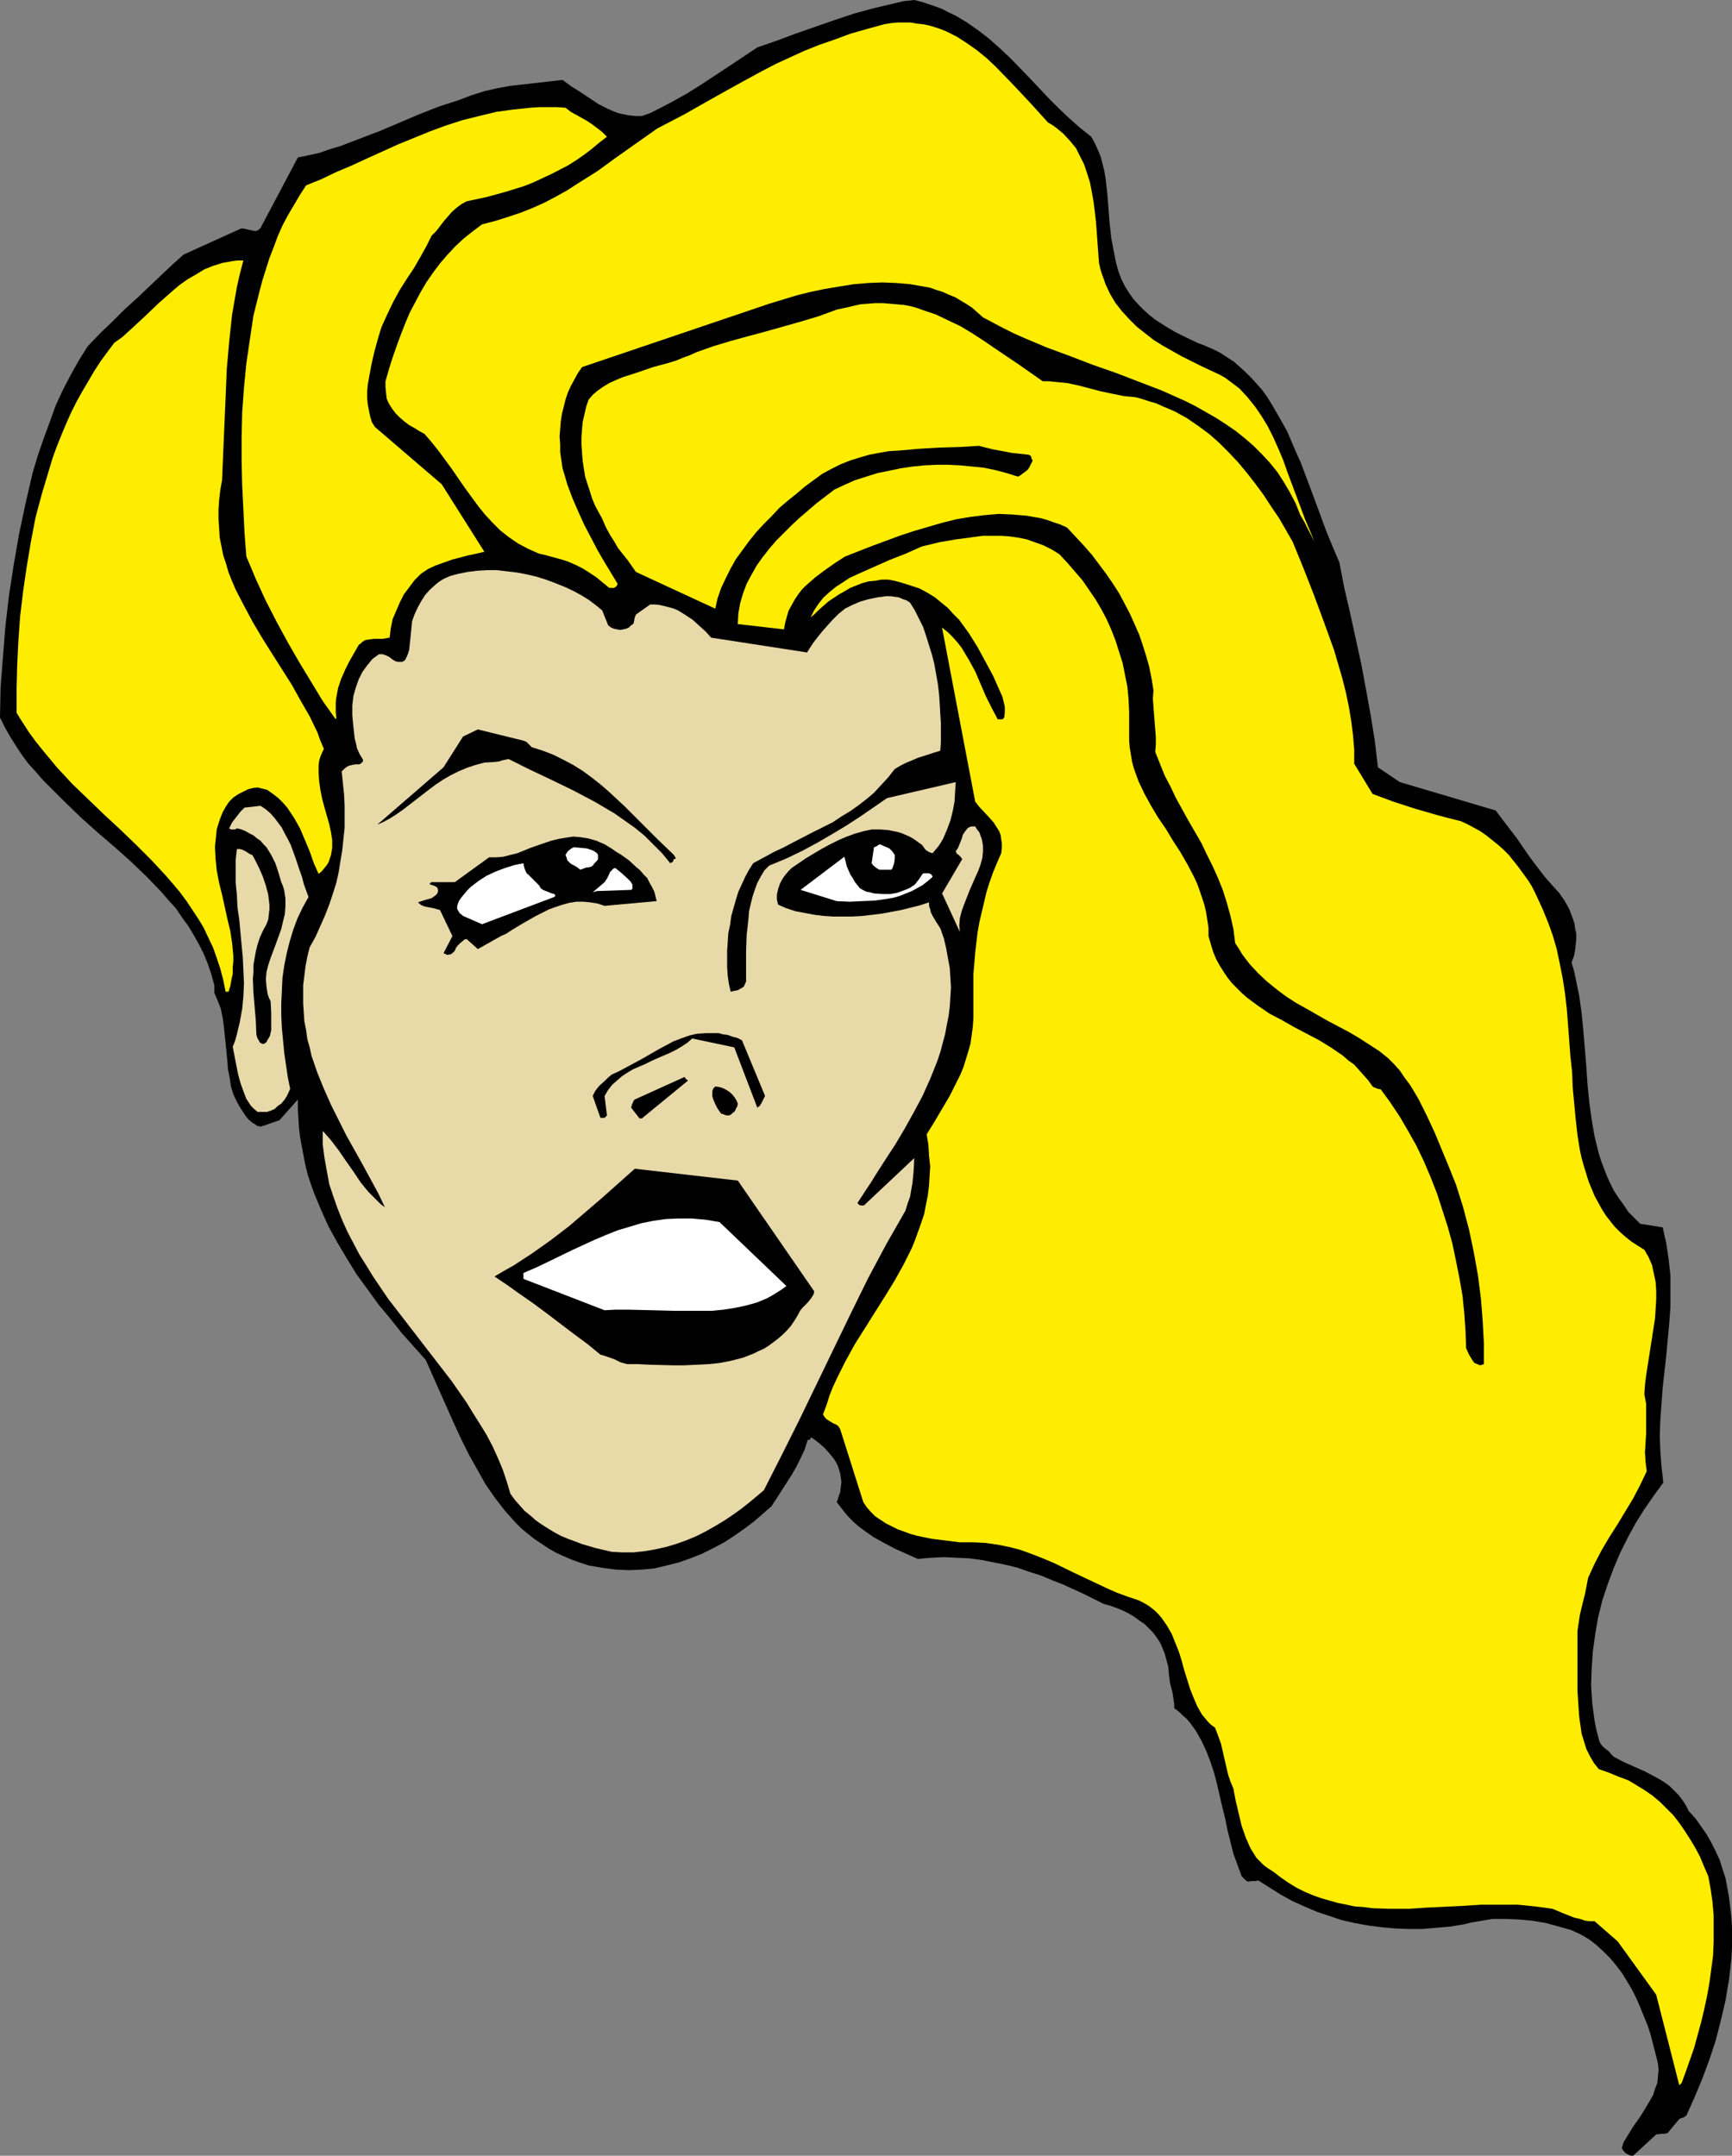 <?xml version="1.0" encoding="UTF-8" standalone="no"?>
<svg
   version="1.0"
   width="125.071mm"
   height="155.668mm"
   id="svg20"
   sodipodi:docname="Attitude.wmf"
   xmlns:inkscape="http://www.inkscape.org/namespaces/inkscape"
   xmlns:sodipodi="http://sodipodi.sourceforge.net/DTD/sodipodi-0.dtd"
   xmlns="http://www.w3.org/2000/svg"
   xmlns:svg="http://www.w3.org/2000/svg">
  <rect width="100%" height="100%" fill="#808080" stroke="none"/>
  <sodipodi:namedview
     id="namedview20"
     pagecolor="#ffffff"
     bordercolor="#000000"
     borderopacity="0.25"
     inkscape:showpageshadow="2"
     inkscape:pageopacity="0.0"
     inkscape:pagecheckerboard="0"
     inkscape:deskcolor="#d1d1d1"
     inkscape:document-units="mm" />
  <defs
     id="defs1">
    <pattern
       id="WMFhbasepattern"
       patternUnits="userSpaceOnUse"
       width="6"
       height="6"
       x="0"
       y="0" />
  </defs>
  <path
     style="fill:#000000;fill-opacity:1;fill-rule:evenodd;stroke:none"
     d="m 445.721,588.353 6.303,-5.817 1.454,-0.162 h 0.646 l 0.97,-0.162 3.232,-3.878 0.323,-0.162 0.485,-0.162 0.485,-0.162 0.646,-0.485 2.101,-4.686 2.101,-5.009 1.939,-5.171 1.778,-5.332 1.454,-5.656 1.293,-5.494 0.97,-5.817 0.323,-2.747 0.323,-2.909 0.162,-2.909 v -2.747 -2.747 l -0.162,-2.747 -0.323,-2.909 -0.323,-2.585 -0.485,-2.747 -0.485,-2.585 -0.808,-2.424 -0.808,-2.585 -1.131,-2.424 -1.131,-2.262 -1.293,-2.262 -1.454,-2.101 -1.616,-2.262 -1.778,-1.939 -0.808,-1.616 -0.97,-1.454 -0.97,-1.293 -1.293,-1.293 -1.131,-1.131 -1.293,-0.97 -1.293,-0.808 -1.454,-0.808 -2.747,-1.454 -2.909,-1.293 -2.909,-1.293 -2.747,-1.454 -0.646,-0.646 -0.646,-0.808 -0.646,-0.485 -0.646,-0.485 -0.485,-0.485 -0.485,-0.646 -0.323,-0.646 -0.162,-0.646 -0.646,-2.424 -0.485,-2.424 -0.646,-4.848 -0.323,-4.848 0.162,-4.686 0.323,-4.686 0.646,-4.686 0.808,-4.686 1.131,-4.525 1.454,-4.363 1.616,-4.363 1.778,-4.201 2.101,-4.201 2.101,-3.878 2.424,-3.878 2.586,-3.717 2.586,-3.555 -0.485,-4.201 -0.323,-4.363 -0.162,-4.363 0.162,-4.363 0.323,-4.363 0.323,-4.363 0.485,-4.363 0.485,-4.363 0.808,-8.726 0.323,-4.363 v -4.363 -4.363 l -0.485,-4.363 -0.646,-4.363 -0.485,-2.101 -0.485,-2.262 -6.141,-0.97 -1.616,-1.616 -1.616,-1.616 -1.293,-1.939 -1.293,-1.778 -1.293,-1.939 -0.97,-1.939 -0.97,-2.101 -0.808,-2.101 -0.808,-2.101 -0.646,-2.101 -1.131,-4.525 -0.808,-4.686 -0.646,-4.686 -0.485,-4.848 -0.323,-4.848 -0.808,-9.857 -0.485,-4.848 -0.646,-4.686 -0.97,-4.686 -0.485,-2.262 -0.646,-2.101 0.646,-1.778 0.323,-1.616 0.162,-1.454 0.162,-1.616 v -1.454 l -0.323,-1.454 -0.162,-1.293 -0.485,-1.454 -0.485,-1.293 -0.485,-1.293 -1.293,-2.262 -1.454,-2.101 -1.778,-1.939 -2.263,-2.585 -2.101,-2.747 -1.939,-2.585 -1.778,-2.585 -1.778,-2.585 -3.717,-4.848 -1.939,-2.585 -26.181,-7.756 -5.98,-4.04 -0.808,-6.948 -1.131,-7.11 -1.293,-7.11 -1.293,-6.948 -3.071,-14.058 -1.616,-6.948 -1.293,-6.787 -1.939,-4.525 -1.778,-4.363 -3.394,-9.211 -3.394,-9.049 -1.939,-4.363 -1.778,-4.201 -2.263,-4.04 -2.263,-3.878 -1.131,-1.778 -1.293,-1.778 -1.454,-1.616 -1.454,-1.616 -1.454,-1.454 -1.616,-1.454 -1.616,-1.454 -1.778,-1.131 -1.939,-1.293 -1.939,-0.97 -2.263,-0.97 -2.101,-0.808 -4.04,-1.939 -1.939,-0.97 -1.939,-1.131 -1.778,-1.131 -1.778,-1.131 -1.616,-1.293 -1.454,-1.293 -1.454,-1.454 -1.454,-1.616 -1.131,-1.616 -1.131,-1.778 -0.97,-1.939 -0.808,-2.101 -0.646,-2.262 -0.485,-2.424 -0.808,-4.201 -0.485,-4.201 -0.323,-4.201 -0.323,-4.04 -0.485,-4.201 -0.323,-1.939 -0.485,-1.939 -0.485,-1.939 -0.808,-1.939 -0.808,-1.778 -0.97,-1.778 -3.071,-2.424 -2.909,-2.585 -2.747,-2.585 -2.747,-2.747 -5.333,-5.656 -5.333,-5.494 -2.747,-2.585 -2.909,-2.585 -2.909,-2.262 -3.232,-2.262 -3.232,-1.939 L 258.899,3.393 257.122,2.424 255.344,1.778 253.405,1.131 251.465,0.485 249.526,0 l -2.909,0.323 -2.747,0.646 -5.495,1.293 -5.333,1.454 -5.333,1.778 -10.666,3.717 -5.172,1.939 -5.172,1.778 -3.879,2.585 -3.879,2.585 -7.596,5.009 -3.879,2.424 -4.04,2.262 -4.04,2.101 -1.939,0.97 -2.263,0.808 h -1.616 l -1.778,-0.162 -1.616,-0.323 -1.454,-0.323 -1.293,-0.485 -1.454,-0.646 -2.586,-1.293 -2.424,-1.616 -2.424,-1.616 -2.586,-1.616 -2.424,-1.778 -7.111,0.808 -7.111,0.808 -3.555,0.646 -3.555,0.808 -3.555,1.131 -3.394,1.293 -5.495,1.778 -5.333,2.101 -5.333,2.262 -5.333,2.262 -5.495,2.101 -5.495,2.101 -2.747,0.808 -2.747,0.97 -2.909,0.646 -3.071,0.646 -10.181,19.229 -0.485,0.485 -0.646,0.323 h -0.646 l -0.646,-0.162 -0.808,-0.162 -0.646,-0.162 -0.808,-0.162 h -0.646 l -15.676,7.11 -3.071,2.747 -3.071,2.909 -3.071,2.909 -3.394,3.232 -3.394,3.07 -3.394,3.393 -3.394,3.232 -3.394,3.555 -2.424,3.878 -2.263,4.04 -2.101,4.04 -1.939,4.201 -1.616,4.525 -1.616,4.363 -1.616,4.686 -1.454,4.848 -1.939,8.403 -1.778,8.403 -1.454,8.403 -1.293,8.403 -0.97,8.403 -0.646,8.241 -0.646,8.241 L 0,195.848 l 1.293,2.585 1.454,2.585 1.616,2.585 1.616,2.424 1.778,2.424 1.939,2.101 1.939,2.262 2.101,2.101 4.202,4.201 4.363,4.201 4.525,4.04 2.263,1.939 2.263,1.939 4.525,4.04 4.202,4.04 4.04,4.201 1.939,2.262 1.939,2.101 1.616,2.424 1.778,2.424 1.454,2.424 1.454,2.585 1.293,2.585 1.131,2.747 0.97,2.909 0.808,2.909 v 2.101 l 0.97,2.262 0.808,2.101 0.485,2.424 0.323,2.262 0.485,4.686 0.485,4.848 0.162,2.262 0.485,2.424 0.323,2.262 0.646,2.101 0.97,2.101 1.131,1.939 0.646,0.97 0.646,0.97 0.808,0.97 0.97,0.808 0.808,0.485 0.646,0.485 h 0.646 v 0.162 h 0.162 l 5.172,-1.778 5.01,-5.656 v 2.585 l 0.162,2.747 0.162,2.585 0.323,2.585 0.485,2.585 0.485,2.585 0.485,2.424 0.646,2.585 0.808,2.424 0.808,2.262 1.939,4.686 2.101,4.686 2.424,4.363 2.586,4.363 2.586,4.201 3.071,4.201 2.909,4.04 3.232,3.878 3.071,3.878 6.626,7.433 7.757,17.452 1.939,4.201 2.101,4.201 2.263,4.04 2.263,4.04 2.586,3.717 2.747,3.555 1.454,1.616 1.454,1.616 1.616,1.616 1.778,1.454 1.616,1.293 1.939,1.293 1.939,1.293 1.939,1.131 2.101,0.97 2.263,0.97 2.263,0.808 2.424,0.808 3.717,0.646 3.717,0.485 3.555,0.162 3.555,-0.162 3.394,-0.323 3.394,-0.808 3.232,-0.808 3.232,-1.131 3.232,-1.293 2.909,-1.454 3.071,-1.616 2.747,-1.778 2.747,-1.939 2.586,-1.939 2.424,-2.101 2.424,-2.101 1.454,-2.262 1.454,-2.262 2.586,-4.04 1.293,-2.262 1.131,-2.262 1.131,-2.424 0.808,-2.585 h 0.485 l 0.162,-0.162 0.162,-0.323 v -0.162 h 0.162 l 0.323,0.162 0.485,0.323 1.454,1.131 1.454,1.293 1.293,1.454 1.293,1.616 0.485,0.808 0.485,0.97 0.323,0.97 0.323,1.131 0.162,1.131 0.162,1.131 -0.162,1.293 -0.162,1.454 -0.646,1.778 v 0.323 l -0.162,0.323 -0.162,0.323 v 0 l 1.131,1.454 1.131,1.454 1.131,1.293 1.293,1.293 1.293,1.131 1.293,0.97 2.747,1.939 2.909,1.616 3.071,1.616 6.141,2.747 3.555,-0.323 3.717,-0.162 3.394,0.162 3.394,0.162 3.555,0.485 3.232,0.646 3.232,0.646 3.232,0.808 3.232,1.131 3.071,0.97 3.071,1.293 2.909,1.131 5.656,2.585 5.495,2.747 1.778,0.485 1.778,0.646 1.616,0.646 1.616,0.808 1.616,0.97 1.293,0.97 1.454,0.97 1.131,1.131 1.131,1.131 0.97,1.293 0.97,1.454 0.646,1.454 0.646,1.616 0.485,1.778 0.485,1.778 0.162,1.939 0.162,1.293 0.162,1.293 0.646,2.424 0.323,2.101 0.162,1.131 v 1.131 l 1.293,0.97 0.97,0.97 1.131,0.97 0.97,1.131 1.616,2.262 1.454,2.585 1.293,2.747 1.131,2.909 0.97,2.909 0.808,3.07 1.454,6.302 0.808,3.232 0.646,3.232 0.808,3.232 0.808,3.232 1.131,3.07 1.131,3.07 0.646,0.646 0.323,0.323 0.646,0.485 1.293,-0.162 h 0.808 l 0.808,-0.162 3.071,1.939 3.071,1.939 3.232,1.778 3.232,1.454 3.394,1.454 3.394,1.131 3.394,1.131 3.555,0.808 3.555,0.646 3.717,0.485 3.555,0.323 3.717,0.162 h 3.879 l 3.717,-0.323 3.879,-0.323 3.879,-0.646 1.939,-0.485 1.939,-0.323 1.939,-0.323 1.778,-0.323 h 1.939 1.778 l 3.717,0.162 3.555,0.323 3.717,0.646 3.555,0.97 3.394,0.97 2.424,1.131 2.263,1.293 2.101,1.616 1.939,1.778 1.778,1.778 1.616,1.939 1.616,2.101 1.293,2.101 1.454,2.424 1.131,2.262 1.131,2.585 0.97,2.424 1.131,2.747 0.808,2.585 1.454,5.656 0.485,1.939 0.162,1.778 -0.162,1.778 -0.162,1.778 -0.646,1.616 -0.485,1.616 -0.808,1.454 -0.97,1.616 -1.778,2.909 -1.939,2.747 -1.778,2.909 -0.808,1.293 -0.485,1.616 0.162,0.323 0.323,0.485 0.646,0.646 0.97,0.485 0.485,0.162 z"
     id="path1" />
  <path
     style="fill:#ffed00;fill-opacity:1;fill-rule:evenodd;stroke:none"
     d="m 458.973,568.478 1.131,-3.07 1.131,-3.232 1.131,-3.232 0.97,-3.555 0.97,-3.555 0.808,-3.393 0.808,-3.717 0.646,-3.717 0.485,-3.555 0.485,-3.717 0.162,-3.717 v -3.717 -3.555 l -0.323,-3.717 -0.485,-3.393 -0.646,-3.555 -1.131,-2.585 -1.131,-2.747 -1.293,-2.424 -1.454,-2.424 -1.454,-2.262 -1.454,-2.101 -1.616,-2.101 -1.778,-1.778 -1.778,-1.778 -2.101,-1.778 -2.101,-1.454 -2.101,-1.293 -2.424,-1.454 -2.586,-0.97 -2.747,-1.131 -2.747,-0.97 -1.293,-1.616 -1.131,-1.939 -0.97,-1.939 -0.646,-2.101 -0.646,-2.101 -0.323,-2.262 -0.323,-2.262 -0.162,-2.262 -0.323,-4.848 v -9.372 -4.686 -2.262 l 0.323,-2.262 0.323,-2.101 0.485,-2.101 0.97,-3.878 0.808,-4.201 1.778,-3.878 1.939,-3.717 2.101,-3.555 2.263,-3.555 4.202,-6.948 1.939,-3.717 1.778,-3.717 -0.323,-2.585 -0.162,-2.585 0.323,-5.171 v -5.333 -2.747 l -0.485,-2.585 0.162,-2.585 0.323,-2.585 0.808,-5.171 0.808,-5.171 0.808,-5.171 0.162,-2.585 0.162,-2.585 v -2.424 l -0.162,-2.424 -0.485,-2.262 -0.485,-2.262 -0.97,-2.262 -1.131,-1.939 -1.778,-1.131 -1.778,-1.131 -1.616,-1.293 -1.454,-1.293 -1.454,-1.454 -1.293,-1.616 -1.131,-1.454 -1.131,-1.778 -0.97,-1.778 -0.97,-1.778 -0.808,-1.939 -0.808,-1.939 -0.646,-2.101 -0.646,-2.101 -0.646,-2.262 -0.485,-2.262 -0.646,-4.04 -0.485,-4.363 -0.808,-8.564 -0.162,-4.201 -0.485,-4.525 -0.646,-8.564 -0.323,-4.201 -0.485,-4.201 -0.646,-4.201 -0.808,-4.04 -0.808,-3.878 -1.131,-3.878 -1.293,-3.555 -1.454,-3.555 -0.97,-2.101 -0.97,-2.101 -0.97,-1.939 -1.131,-1.778 -1.293,-1.778 -1.293,-1.778 -1.293,-1.616 -1.293,-1.616 -1.454,-1.454 -1.454,-1.293 -1.616,-1.293 -1.616,-1.293 -1.616,-1.131 -1.778,-0.97 -1.778,-0.97 -1.778,-0.808 -3.232,-0.808 -3.071,-0.808 -6.141,-1.778 -5.98,-1.939 -5.656,-2.101 -5.01,-8.241 v -3.878 l -0.323,-3.878 -0.485,-3.878 -0.646,-3.878 -0.808,-3.878 -0.97,-3.878 -1.131,-3.878 -1.131,-3.878 -2.747,-7.595 -2.747,-7.433 -2.909,-7.433 -1.454,-3.555 -1.454,-3.555 -3.717,-6.464 -2.101,-3.07 -2.101,-3.232 -2.263,-3.07 -2.263,-2.909 -2.424,-2.909 -2.586,-2.747 -2.586,-2.585 -2.747,-2.424 -3.071,-2.262 -3.071,-2.101 -3.232,-1.778 -3.394,-1.454 -1.778,-0.808 -1.778,-0.485 -1.939,-0.646 -1.778,-0.485 -3.232,-0.323 -3.232,-0.646 -3.071,-0.646 -3.071,-0.808 -3.071,-0.808 -3.071,-0.646 -3.232,-0.323 -1.616,-0.162 h -1.778 l -6.464,-4.525 -6.464,-4.363 -3.071,-2.101 -3.232,-2.101 -3.232,-1.939 -3.394,-1.616 -3.394,-1.616 -3.394,-1.131 -1.778,-0.646 -1.778,-0.485 -1.778,-0.323 -1.939,-0.162 -1.778,-0.162 -1.939,-0.162 h -2.101 l -1.939,0.162 -2.101,0.162 -2.101,0.485 -2.101,0.485 -2.263,0.485 -4.848,1.778 -4.848,1.454 -9.697,2.747 -4.848,1.293 -4.687,1.293 -4.848,1.454 -4.525,1.616 -1.778,0.808 -1.778,0.646 -1.939,0.808 -2.101,0.646 -4.202,1.131 -4.202,1.454 -4.04,1.293 -1.939,0.808 -1.778,0.808 -1.616,0.97 -1.616,1.131 -1.293,1.131 -1.131,1.293 -0.646,1.939 -0.485,2.101 -0.485,2.101 -0.162,1.939 -0.162,2.101 v 2.101 l 0.162,2.262 0.162,2.101 0.323,2.101 0.323,2.101 0.646,2.101 0.646,1.939 0.646,2.101 0.808,1.939 0.97,1.778 0.97,1.778 0.97,2.262 1.131,2.101 1.131,1.778 1.131,1.939 2.586,3.232 2.263,3.232 21.656,10.019 0.646,-2.909 0.97,-2.747 1.293,-2.747 1.293,-2.585 1.454,-2.585 1.778,-2.424 1.778,-2.424 1.939,-2.424 2.101,-2.262 2.101,-2.101 2.101,-2.262 2.263,-1.939 2.424,-1.939 2.263,-1.939 4.848,-3.555 2.424,-1.293 2.586,-1.293 2.424,-0.97 2.586,-0.808 2.747,-0.808 2.586,-0.485 2.747,-0.485 2.747,-0.162 5.495,-0.485 5.495,-0.323 5.495,-0.162 5.333,-0.323 3.879,0.97 3.555,0.646 1.616,0.323 1.616,0.162 1.454,0.162 1.454,0.162 0.323,0.162 0.323,0.162 0.162,0.646 0.323,0.646 -0.323,0.646 -0.323,0.646 -0.323,0.646 -0.485,0.646 -1.293,0.97 -0.646,0.485 -0.646,0.323 -3.071,-0.97 -3.071,-0.808 -3.071,-0.646 -3.232,-0.323 -3.232,-0.323 -3.232,-0.162 h -3.232 l -3.394,0.162 -3.232,0.323 -3.232,0.485 -3.071,0.646 -3.232,0.646 -3.071,0.97 -3.071,0.97 -2.909,1.293 -2.747,1.293 -4.848,3.717 -4.525,3.878 -2.263,2.101 -2.101,2.101 -2.101,2.101 -1.939,2.262 -1.778,2.262 -1.616,2.262 -1.454,2.585 -1.293,2.424 -0.97,2.585 -0.808,2.747 -0.485,2.747 -0.162,2.909 12.606,1.454 0.323,-1.778 0.485,-1.778 0.485,-1.616 0.808,-1.454 0.808,-1.454 0.97,-1.454 0.97,-1.293 1.131,-1.131 2.586,-2.262 2.586,-1.939 2.747,-1.939 2.747,-1.778 7.434,-2.909 7.434,-2.747 3.879,-1.293 3.879,-1.131 3.879,-1.131 3.879,-0.97 3.879,-0.646 3.879,-0.485 3.879,-0.323 3.717,0.162 3.879,0.323 1.778,0.323 1.939,0.323 1.778,0.485 1.778,0.646 1.939,0.646 1.778,0.808 2.263,2.424 2.263,2.424 2.263,2.585 1.939,2.585 1.939,2.585 1.778,2.585 1.778,2.747 1.454,2.747 1.454,2.747 1.293,2.909 1.293,2.909 0.97,2.909 0.97,3.07 0.808,2.909 0.646,3.232 0.485,3.07 -0.162,2.262 0.162,2.262 0.323,4.201 0.323,4.04 v 1.939 l -0.162,2.101 1.293,3.232 1.293,3.232 1.616,3.07 1.454,3.07 3.394,6.14 3.555,6.14 1.454,3.07 1.616,3.232 1.454,3.232 1.293,3.232 1.131,3.555 0.97,3.555 0.808,3.555 0.485,3.878 0.97,1.454 0.97,1.616 0.97,1.293 1.131,1.454 2.263,2.424 2.424,2.262 2.586,2.101 2.586,1.939 2.747,1.778 2.909,1.616 5.656,3.232 5.818,3.07 2.747,1.616 2.747,1.778 2.747,1.778 2.424,1.939 1.616,1.616 1.616,1.778 1.293,1.939 1.454,1.939 1.293,2.101 1.131,1.939 2.263,4.525 2.101,4.525 1.939,4.686 1.939,4.686 1.939,4.848 1.939,6.14 1.616,6.14 1.293,6.14 1.131,6.302 0.808,6.302 0.485,6.14 0.323,5.979 v 2.909 2.909 l -0.485,0.162 -0.485,0.162 -0.485,-0.162 -0.323,-0.162 -0.808,-0.323 -0.485,-0.646 -0.485,-0.808 -0.485,-0.808 -0.808,-1.778 -0.162,-4.686 -0.323,-4.686 -0.485,-4.848 -0.808,-4.686 -0.97,-4.848 -0.97,-4.686 -1.293,-4.686 -1.454,-4.525 -1.454,-4.525 -1.778,-4.525 -1.778,-4.201 -2.101,-4.363 -2.263,-4.04 -2.263,-3.878 -2.586,-3.878 -2.586,-3.555 -0.808,-0.162 -0.808,-0.323 -0.485,-0.162 v -0.162 h -0.162 l -1.131,-1.616 -1.293,-1.454 -1.293,-1.454 -1.293,-1.454 -1.616,-1.131 -1.454,-1.293 -3.071,-2.101 -3.394,-2.101 -3.394,-1.778 -3.394,-1.778 -3.394,-1.939 -3.394,-1.778 -3.071,-2.101 -3.071,-2.262 -1.454,-1.293 -1.293,-1.293 -1.293,-1.293 -1.293,-1.616 -0.97,-1.454 -1.131,-1.778 -0.97,-1.778 -0.808,-1.939 -0.646,-2.101 -0.646,-2.262 v -2.262 l -0.323,-2.101 -0.323,-2.101 -0.485,-2.101 -0.646,-1.939 -0.646,-1.939 -0.646,-1.778 -0.808,-1.778 -1.778,-3.393 -1.939,-3.393 -2.101,-3.232 -1.939,-3.232 -2.101,-3.07 -1.939,-3.232 -1.778,-3.232 -1.616,-3.393 -0.646,-1.778 -0.646,-1.778 -0.485,-1.778 -0.323,-1.939 -0.323,-1.939 -0.162,-1.939 v -2.101 -2.101 -3.555 l -0.162,-3.555 -0.323,-3.393 -0.646,-3.232 -0.646,-3.232 -0.97,-3.07 -0.97,-3.07 -1.131,-2.909 -1.293,-2.909 -1.454,-2.747 -1.616,-2.747 -1.778,-2.585 -1.778,-2.585 -2.101,-2.424 -1.939,-2.262 -2.263,-2.424 -2.101,-1.293 -2.263,-1.131 -2.263,-0.808 -2.263,-0.808 -2.424,-0.485 -2.263,-0.323 -2.424,-0.162 h -2.424 -2.424 l -2.424,0.323 -4.848,0.646 -4.687,0.808 -4.687,1.131 -4.363,1.939 -4.525,1.778 -4.363,1.939 -4.363,1.939 -2.101,0.97 -1.939,1.293 -1.778,1.131 -1.778,1.454 -1.616,1.454 -1.293,1.616 -1.293,1.939 -0.97,1.939 1.131,-0.97 1.131,-1.131 2.586,-2.262 1.454,-0.97 1.454,-0.97 1.454,-0.808 1.616,-0.97 1.616,-0.646 1.616,-0.646 1.778,-0.485 1.778,-0.162 1.778,-0.323 h 1.778 l 1.778,0.323 1.778,0.485 2.586,0.808 2.424,0.808 2.101,1.131 2.101,1.293 1.778,1.454 1.778,1.454 1.454,1.616 1.616,1.616 1.293,1.778 1.293,1.778 2.424,3.878 2.101,3.878 2.101,3.878 0.646,1.454 0.646,1.454 1.293,2.909 0.323,1.293 0.323,1.454 v 1.454 l -0.162,1.454 -0.162,0.162 -0.323,0.323 h -0.646 -0.646 l -1.616,-3.07 -1.616,-3.232 -1.454,-3.393 -1.454,-3.393 -1.778,-3.232 -0.97,-1.616 -0.97,-1.616 -1.131,-1.454 -1.293,-1.454 -1.293,-1.293 -1.616,-1.293 9.05,47.508 1.131,1.454 2.586,2.747 1.293,1.454 1.131,1.778 0.485,0.808 0.323,0.97 0.162,1.131 0.162,1.131 v 1.131 l -0.162,1.454 -1.131,2.585 -1.131,2.747 -0.97,2.747 -0.808,2.585 -0.646,2.747 -0.646,2.747 -0.646,2.747 -0.485,2.747 -0.646,5.494 -0.485,5.817 v 5.817 6.14 l -0.162,2.424 -0.323,2.424 -0.323,2.262 -0.646,2.262 -0.646,2.101 -0.646,2.101 -0.808,1.939 -0.97,1.939 -1.939,3.878 -2.101,3.555 -2.101,3.555 -2.101,3.393 0.485,2.909 0.162,2.909 0.323,2.909 -0.162,2.585 -0.162,2.747 -0.323,2.585 -0.485,2.424 -0.485,2.585 -0.808,2.424 -0.808,2.262 -0.808,2.262 -0.97,2.424 -2.263,4.525 -2.424,4.363 -2.586,4.201 -2.747,4.363 -2.747,4.363 -2.747,4.363 -2.586,4.686 -2.263,4.525 -1.131,2.424 -0.97,2.424 -0.808,2.585 -0.97,2.585 0.485,0.808 0.485,0.485 0.485,0.323 1.293,0.808 0.808,0.323 0.646,0.485 0.485,0.808 6.303,19.876 0.97,1.454 1.131,1.293 1.131,1.131 1.454,0.97 1.454,0.97 1.616,0.808 1.616,0.808 1.778,0.646 1.778,0.646 1.778,0.485 3.879,0.808 3.879,0.485 3.879,0.485 h 1.778 1.778 l 3.394,0.162 3.394,0.485 3.232,0.646 3.071,0.808 3.071,1.131 2.909,1.131 3.071,1.293 5.656,2.747 5.818,2.747 2.747,1.293 2.909,1.293 3.071,1.131 2.909,0.97 1.293,0.646 1.131,0.646 1.131,0.808 0.97,0.808 0.97,0.97 0.808,0.97 1.454,2.101 1.293,2.262 0.97,2.424 0.97,2.424 0.808,2.585 0.323,1.293 0.323,1.131 0.808,2.585 0.808,2.585 0.97,2.424 0.97,2.262 1.293,2.262 0.808,0.97 0.808,0.97 0.808,0.808 1.131,0.808 0.808,2.101 0.808,2.262 0.97,4.201 0.97,4.201 0.646,1.939 0.808,1.939 0.646,3.393 0.808,3.393 0.808,3.393 1.131,3.232 0.646,1.454 0.646,1.454 0.808,1.293 0.808,1.293 1.131,1.131 0.97,0.97 1.131,0.808 1.293,0.808 2.101,1.616 2.101,1.454 2.101,1.293 2.263,1.131 2.263,0.97 2.263,0.808 2.263,0.646 2.263,0.646 2.424,0.485 2.263,0.485 2.424,0.162 2.424,0.323 4.848,0.162 h 5.01 l 4.848,-0.323 10.02,-0.485 5.01,-0.323 h 4.848 5.01 l 4.848,0.485 2.424,0.323 2.263,0.323 3.071,1.293 2.909,1.131 1.454,0.323 1.454,0.485 1.293,0.162 h 1.293 l 6.303,5.494 10.505,14.543 6.303,24.723 z"
     id="path2" />
  <path
     style="fill:#e8d9a8;fill-opacity:1;fill-rule:evenodd;stroke:none"
     d="m 166.943,423.53 2.909,0.162 h 3.071 l 2.909,-0.323 2.909,-0.485 2.909,-0.646 2.747,-0.808 2.747,-0.97 2.747,-1.131 2.586,-1.293 2.586,-1.454 2.424,-1.454 2.424,-1.616 2.263,-1.616 2.263,-1.778 1.939,-1.616 2.101,-1.778 4.848,-9.534 4.848,-9.695 4.687,-9.695 4.687,-9.695 4.687,-9.695 4.687,-9.534 5.01,-9.372 2.586,-4.525 2.586,-4.525 0.646,-2.101 0.646,-1.778 0.323,-1.939 0.323,-1.778 0.323,-3.393 0.162,-3.393 -13.737,12.927 h -0.97 l -0.323,-0.162 -0.485,-0.485 2.424,-3.717 1.293,-1.939 1.293,-2.101 2.586,-4.04 2.747,-4.201 2.586,-4.363 2.424,-4.363 2.424,-4.525 2.101,-4.686 1.939,-4.848 0.808,-2.424 0.646,-2.424 0.646,-2.424 0.485,-2.585 0.485,-2.424 0.323,-2.585 0.162,-2.585 0.162,-2.585 -0.162,-2.747 -0.162,-2.585 -0.485,-2.585 -0.485,-2.747 -0.646,-2.747 -0.97,-2.747 -1.131,-1.778 -0.97,-1.616 -0.485,-0.97 -0.162,-0.808 -0.323,-0.97 v -0.97 l -2.424,0.808 -2.586,0.646 -2.586,0.646 -2.586,0.485 -2.586,0.485 -2.586,0.323 -2.747,0.323 -2.747,0.162 h -2.586 -2.747 l -2.586,-0.162 -2.586,-0.323 -2.586,-0.485 -2.586,-0.485 -2.424,-0.808 -2.263,-0.97 -0.323,-1.454 v -1.293 l 0.323,-1.454 0.485,-1.454 0.646,-1.293 0.808,-1.131 0.97,-1.131 0.808,-0.808 4.04,-2.747 4.363,-2.585 2.101,-1.131 2.263,-1.131 2.263,-0.97 2.263,-0.808 2.263,-0.646 2.263,-0.485 h 2.263 l 2.263,0.162 2.424,0.485 1.131,0.323 1.131,0.485 1.131,0.485 1.131,0.646 1.131,0.808 1.131,0.808 0.485,0.646 0.323,0.485 0.323,0.323 0.485,0.323 0.646,0.323 0.646,0.162 0.808,-0.97 0.808,-0.97 0.646,-0.97 0.646,-1.131 0.97,-2.262 0.97,-2.585 0.646,-2.585 0.485,-2.585 0.162,-2.747 0.162,-2.585 -18.747,4.363 v 0 l -7.272,5.009 -3.717,2.424 -4.04,2.424 -3.879,2.262 -4.202,2.262 -4.363,2.101 -4.687,1.939 -1.293,1.293 -0.97,1.616 -0.97,1.778 -0.646,1.778 -0.646,1.939 -0.485,1.939 -0.485,2.101 -0.162,2.101 -0.485,4.363 -0.162,4.363 v 4.363 4.04 l -0.323,0.646 -0.162,0.485 -0.485,0.485 -0.646,0.323 -0.485,0.323 -0.646,0.162 -0.808,0.162 -0.646,0.162 -0.485,-2.101 -0.323,-2.262 -0.162,-2.262 v -2.262 -2.424 l 0.162,-2.262 0.162,-2.424 0.485,-2.262 0.323,-2.424 0.646,-2.262 0.646,-2.262 0.646,-2.101 0.97,-2.101 0.97,-2.101 0.97,-1.778 1.131,-1.778 5.656,-3.07 2.747,-1.293 2.747,-1.454 5.333,-2.747 5.172,-2.585 2.424,-1.616 2.424,-1.454 2.263,-1.616 2.101,-1.616 2.101,-1.778 1.939,-2.101 1.939,-2.101 1.778,-2.262 1.616,-0.97 1.616,-0.808 1.616,-0.646 1.454,-0.646 3.071,-0.97 1.454,-0.485 1.616,-0.485 0.162,-2.424 v -5.009 l -0.162,-2.585 -0.162,-2.747 -0.162,-2.585 -0.323,-2.747 -0.485,-2.747 -0.485,-2.747 -0.646,-2.585 -0.808,-2.585 -0.808,-2.585 -0.808,-2.424 -1.131,-2.262 -1.131,-2.262 -1.293,-2.101 -0.97,-0.646 -0.97,-0.323 -1.131,-0.485 -1.131,-0.162 -1.131,-0.162 h -1.293 l -2.263,0.323 -2.424,0.485 -2.263,0.646 -2.263,0.97 -1.939,0.97 -1.778,1.454 -1.616,1.616 -1.454,1.616 -1.293,1.454 -1.293,1.616 -1.131,1.454 -0.97,1.454 -0.808,1.293 -26.181,-4.04 -1.454,-1.616 -1.778,-1.616 -1.778,-1.616 -1.939,-1.293 -2.101,-1.293 -1.131,-0.485 -1.131,-0.323 -1.293,-0.323 -1.293,-0.323 -1.293,-0.162 h -1.454 l -3.879,2.747 -0.323,0.808 -0.162,0.808 -0.162,0.808 -0.323,0.323 -0.323,0.162 -0.646,0.646 -0.808,0.323 -0.646,0.162 -0.97,0.162 -0.808,-0.162 -0.808,-0.162 -0.808,-0.323 -0.808,-0.646 -1.616,-4.04 -1.778,-1.454 -1.939,-1.454 -2.101,-1.293 -2.101,-1.131 -2.424,-1.131 -2.424,-0.97 -2.586,-0.97 -2.586,-0.808 -2.747,-0.646 -2.586,-0.485 -2.747,-0.323 -2.747,-0.323 h -2.586 l -2.747,0.162 -2.586,0.323 -2.424,0.485 -1.293,0.323 -1.131,0.323 -1.131,0.485 -0.97,0.485 -0.97,0.646 -0.808,0.646 -1.616,1.454 -1.293,1.454 -1.131,1.778 -0.97,1.778 -0.808,1.778 -0.646,1.778 -0.162,1.616 -0.323,3.232 -0.162,1.454 -0.162,1.616 -0.485,1.454 -0.646,1.293 -0.485,0.323 -0.323,0.162 h -0.485 -0.485 l -0.808,-0.162 -0.808,-0.485 -0.808,-0.646 -0.97,-0.485 -0.97,-0.323 h -0.485 -0.485 l -1.778,1.293 -1.454,1.778 -1.293,1.778 -0.97,1.939 -0.808,2.262 -0.646,2.262 -0.323,2.585 v 2.747 l 0.162,1.778 0.162,1.616 0.162,1.454 0.162,1.454 0.323,1.293 0.323,1.454 0.646,1.454 0.485,0.808 0.485,0.808 v 0.485 l -0.323,0.323 -0.323,0.323 -0.485,0.162 h -0.323 -0.646 l -0.808,0.162 -0.808,0.162 -0.646,0.323 -0.646,0.485 -0.808,0.808 0.323,3.07 0.323,3.07 0.162,3.07 v 3.07 3.07 l -0.323,3.07 -0.323,3.07 -0.485,2.909 -0.485,3.07 -0.646,2.909 -0.97,3.07 -0.97,2.909 -1.131,2.909 -1.293,2.909 -1.293,2.909 -1.616,2.909 -0.646,2.585 -0.485,2.585 -0.323,2.585 -0.323,2.585 v 2.585 2.424 l 0.162,2.424 0.162,2.424 0.485,2.424 0.323,2.424 0.646,2.262 0.485,2.262 1.616,4.686 1.778,4.363 1.939,4.363 2.101,4.201 2.101,4.201 2.263,4.04 2.263,4.04 2.101,3.878 2.101,3.878 1.778,3.717 -1.131,-0.808 -1.131,-1.131 -1.131,-1.131 -1.131,-1.131 -2.101,-2.585 -1.939,-2.909 -1.939,-2.747 -2.101,-3.07 -2.101,-2.747 -2.263,-2.585 v 3.717 l 0.485,3.717 0.646,3.555 0.646,3.555 1.131,3.393 1.131,3.232 1.293,3.232 1.454,3.232 1.616,3.07 1.616,3.07 1.939,3.07 1.778,2.909 4.04,5.979 4.363,5.656 4.363,5.656 4.363,5.656 4.363,5.656 4.04,5.817 1.778,2.909 1.939,3.07 1.778,2.909 1.616,3.07 1.454,3.232 1.293,3.07 1.131,3.393 0.97,3.232 1.293,1.778 1.293,1.454 1.293,1.454 1.616,1.293 1.454,1.293 1.616,1.131 1.778,1.131 1.616,0.97 1.778,0.97 1.939,0.808 1.778,0.646 2.101,0.808 3.879,1.131 z"
     id="path3" />
  <path
     style="fill:#000000;fill-opacity:1;fill-rule:evenodd;stroke:none"
     d="m 171.145,372.306 h 3.071 l 3.071,0.162 6.303,0.162 h 3.232 l 3.394,-0.162 3.232,-0.162 3.071,-0.323 3.232,-0.646 3.071,-0.808 2.909,-1.131 1.293,-0.646 1.454,-0.646 1.293,-0.808 1.293,-0.97 1.293,-0.97 1.293,-1.131 1.131,-1.131 1.131,-1.293 0.97,-1.454 0.97,-1.616 0.485,-0.97 0.646,-0.808 1.454,-1.454 0.646,-0.808 0.485,-0.646 0.485,-0.808 0.162,-0.808 -20.848,-30.218 -28.12,-3.232 v 0 l -8.889,7.918 -4.525,3.878 -4.525,3.878 -4.848,3.717 -5.01,3.555 -5.172,3.393 -2.586,1.454 -2.747,1.616 3.394,2.262 3.394,2.424 3.717,2.585 3.717,2.747 7.434,5.656 3.717,2.747 3.555,2.909 1.131,0.323 0.97,0.323 1.778,0.646 1.616,0.808 z"
     id="path4" />
  <path
     style="fill:#ffffff;fill-opacity:1;fill-rule:evenodd;stroke:none"
     d="m 165.004,357.601 3.071,-0.162 h 3.232 l 6.626,0.162 6.626,0.162 h 6.464 3.232 l 3.232,-0.323 3.071,-0.485 3.071,-0.646 2.909,-0.808 2.747,-1.131 1.454,-0.808 1.293,-0.808 1.293,-0.808 1.293,-0.97 -18.262,-17.452 -1.939,-0.323 -1.939,-0.323 -1.939,-0.162 -1.778,-0.162 h -3.555 l -3.555,0.162 -3.394,0.485 -3.232,0.646 -3.232,0.97 -3.232,0.97 -3.232,1.293 -3.071,1.293 -6.303,2.909 -6.303,3.07 -3.394,1.616 -3.394,1.454 v 1.616 z"
     id="path5" />
  <path
     style="fill:#000000;fill-opacity:1;fill-rule:evenodd;stroke:none"
     d="m 165.004,305.084 0.646,-0.646 -0.646,-5.333 0.97,-1.616 1.131,-1.454 1.293,-1.131 1.293,-1.131 1.454,-0.97 1.616,-0.97 3.394,-1.454 1.616,-0.808 1.778,-0.808 3.394,-1.454 1.616,-0.808 1.616,-0.97 1.454,-0.97 1.293,-1.131 11.474,2.424 6.303,16.482 0.323,-0.323 0.323,-0.162 0.485,-0.808 0.485,-0.97 0.485,-0.97 -6.303,-15.19 -1.293,-0.646 -1.293,-0.323 -1.293,-0.485 -1.293,-0.162 -1.131,-0.323 h -1.293 -2.263 l -2.424,0.162 -2.101,0.485 -2.263,0.808 -2.101,0.808 -2.101,1.131 -2.101,1.131 -4.202,2.424 -4.202,2.262 -2.101,1.131 -2.101,0.97 -0.97,0.808 -0.808,0.808 -1.616,1.454 -0.646,0.808 -0.485,0.646 -0.323,0.646 -0.323,0.646 2.101,5.979 z"
     id="path6" />
  <path
     style="fill:#000000;fill-opacity:1;fill-rule:evenodd;stroke:none"
     d="m 175.185,305.246 12.606,-10.342 -0.485,-0.323 -0.485,-0.646 -13.575,6.14 -0.323,0.323 -0.162,0.485 -0.323,0.646 -0.162,0.808 2.263,2.909 z"
     id="path7" />
  <path
     style="fill:#000000;fill-opacity:1;fill-rule:evenodd;stroke:none"
     d="m 198.296,304.438 h 0.485 l 0.646,-0.162 0.485,-0.485 0.485,-0.323 0.323,-0.485 0.162,-0.485 0.323,-0.485 0.162,-0.808 -0.323,-0.808 -0.485,-0.808 -0.646,-0.808 -0.646,-0.646 -0.97,-0.646 -0.97,-0.485 -0.97,-0.323 -1.131,-0.162 -0.485,0.485 -0.162,0.323 -0.162,0.485 v 0.485 0.97 l 0.323,0.97 0.485,1.131 0.485,0.97 0.646,0.97 0.485,0.646 0.646,0.162 0.323,0.162 z"
     id="path8" />
  <path
     style="fill:#e8d9a8;fill-opacity:1;fill-rule:evenodd;stroke:none"
     d="m 71.108,303.468 h 1.778 l 0.97,-0.323 1.131,-0.485 0.808,-0.808 0.97,-0.646 0.808,-0.97 0.646,-0.97 0.485,-0.97 0.485,-1.131 -0.646,-3.232 -0.485,-3.232 -0.485,-3.393 -0.323,-3.393 -0.323,-3.393 -0.162,-3.393 v -3.393 l 0.162,-3.393 0.162,-3.393 0.485,-3.393 0.646,-3.232 0.808,-3.232 0.97,-3.232 1.131,-3.07 1.454,-3.07 1.616,-2.909 -1.293,-3.555 -0.485,-1.939 -0.646,-1.778 -1.131,-3.393 -1.293,-3.555 -0.808,-1.616 -0.808,-1.454 -0.808,-1.616 -0.97,-1.293 -0.97,-1.293 -1.131,-1.293 -1.293,-1.131 -1.454,-0.97 -4.363,0.485 -1.131,1.131 -1.131,1.454 -1.131,1.454 -0.808,1.616 0.485,0.323 h 0.485 0.646 l 0.485,-0.323 1.293,0.323 1.131,0.485 1.131,0.646 0.97,0.485 0.97,0.808 0.97,0.646 0.808,0.97 0.808,0.808 1.293,2.101 1.131,2.262 0.808,2.424 0.808,2.747 0.485,1.131 0.323,1.131 0.162,1.131 0.162,0.97 v 2.262 l -0.162,2.101 -0.485,1.939 -0.485,2.101 -1.454,4.04 -1.454,3.878 -0.646,1.939 -0.485,1.939 -0.162,1.939 0.162,1.939 0.162,1.131 0.162,0.97 0.323,0.97 0.485,0.97 0.162,3.232 v 3.07 1.616 l -0.323,1.454 -0.323,0.646 -0.323,0.485 -0.323,0.646 -0.646,0.485 h -0.485 l -0.323,-0.162 -0.323,-0.162 -0.162,-0.323 -0.485,-0.808 -0.162,-0.485 -0.162,-0.485 -0.162,-3.878 -0.646,-7.595 -0.162,-3.878 0.162,-1.778 v -1.939 l 0.323,-1.939 0.323,-1.778 0.485,-1.939 0.646,-1.939 0.808,-1.778 0.97,-1.778 0.485,-1.293 0.162,-1.454 0.162,-1.293 v -1.293 l -0.162,-1.293 -0.162,-1.454 -0.646,-2.424 -0.808,-2.424 -0.97,-2.262 -0.97,-1.939 -0.485,-0.97 -0.485,-0.808 -0.485,-0.162 -0.323,-0.162 -0.97,-0.646 -0.97,-0.485 -0.646,-0.162 h -0.808 l -0.323,2.909 v 3.07 3.232 l 0.323,3.232 0.162,3.393 0.485,3.393 0.646,6.948 0.323,3.393 0.162,3.555 0.162,3.555 -0.162,3.555 -0.323,3.393 -0.646,3.555 -0.808,3.393 -0.485,1.778 -0.646,1.616 0.97,5.009 0.485,2.424 0.646,2.424 0.808,2.262 0.808,2.101 0.646,0.97 0.646,0.97 0.808,0.808 0.97,0.808 z"
     id="path9" />
  <path
     style="fill:#ffed00;fill-opacity:1;fill-rule:evenodd;stroke:none"
     d="m 62.382,270.665 0.485,-1.616 0.323,-1.778 0.323,-1.454 v -1.778 l 0.162,-1.616 v -1.616 l -0.323,-3.393 -0.485,-3.232 -0.808,-3.393 -1.454,-6.625 -0.808,-3.232 -0.646,-3.393 -0.323,-3.232 -0.162,-3.232 0.162,-1.616 0.162,-1.454 0.162,-1.616 0.485,-1.616 0.485,-1.454 0.646,-1.616 0.808,-1.454 0.97,-1.454 1.131,-1.131 1.454,-0.97 1.293,-0.646 1.293,-0.646 1.293,-0.323 1.293,-0.162 1.293,0.323 1.293,0.323 1.616,1.131 1.454,1.131 1.293,1.293 1.131,1.293 0.97,1.454 0.97,1.454 0.808,1.454 0.808,1.454 1.293,3.07 1.293,3.07 1.131,3.232 1.293,2.909 0.808,-0.646 0.808,-0.97 0.646,-0.808 0.485,-0.808 0.323,-0.97 0.323,-0.97 0.162,-0.97 0.162,-0.97 v -2.101 l -0.323,-2.101 -0.485,-2.262 -0.646,-2.262 -0.646,-2.262 -0.646,-2.424 -0.485,-2.424 -0.323,-2.262 -0.162,-2.262 v -2.262 l 0.162,-1.131 0.323,-1.131 0.485,-1.131 0.485,-0.97 -0.97,-2.262 -0.808,-2.262 -2.101,-4.363 -2.424,-4.201 -2.424,-4.363 -5.333,-8.403 -2.747,-4.363 -2.586,-4.363 -2.424,-4.525 -2.263,-4.363 -0.97,-2.262 -0.97,-2.424 -0.646,-2.262 -0.808,-2.424 -0.485,-2.424 -0.485,-2.424 -0.162,-2.585 -0.162,-2.424 v -2.585 l 0.162,-2.585 0.323,-2.747 0.485,-2.747 0.323,-7.756 0.162,-3.717 0.162,-3.717 0.323,-7.595 0.323,-7.595 0.646,-7.433 0.808,-7.433 0.646,-3.717 0.646,-3.717 0.808,-3.555 0.97,-3.717 h -1.616 l -1.293,0.162 -2.747,0.485 -2.586,0.808 -2.424,0.97 -2.101,1.293 -2.263,1.293 -2.101,1.454 -1.939,1.616 -4.04,3.555 -3.879,3.717 -4.04,3.717 -1.939,1.778 -2.263,1.616 -1.939,2.585 -1.778,2.424 -1.778,2.747 -1.616,2.747 -1.616,2.747 -1.616,2.909 -1.454,2.909 -1.293,2.909 -1.293,3.07 -1.293,3.232 -1.131,3.07 -0.97,3.232 -1.939,6.464 -1.778,6.625 -1.293,6.787 -1.131,6.787 -0.97,6.625 -0.808,6.787 -0.485,6.787 -0.323,6.625 -0.162,6.464 v 6.464 l 1.616,2.585 1.778,2.747 1.778,2.424 1.939,2.424 3.879,4.686 4.202,4.525 4.363,4.201 4.363,4.201 4.363,4.04 4.363,4.201 4.202,4.201 4.04,4.363 1.939,2.262 1.778,2.101 1.778,2.424 1.616,2.424 1.616,2.424 1.454,2.424 1.293,2.747 1.293,2.747 0.97,2.747 0.97,2.909 0.808,3.07 0.646,3.232 z"
     id="path10" />
  <path
     style="fill:#000000;fill-opacity:1;fill-rule:evenodd;stroke:none"
     d="m 122.177,260.646 0.485,-0.162 h 0.323 l 0.646,-0.485 0.485,-0.485 0.323,-0.808 0.485,-0.646 0.646,-0.646 0.808,-0.646 0.323,-0.323 0.646,-0.162 3.071,2.747 6.303,-3.555 1.454,-0.646 1.454,-0.97 1.616,-0.97 1.616,-0.97 3.394,-1.939 3.555,-1.778 1.778,-0.646 1.939,-0.646 1.778,-0.485 1.939,-0.323 h 1.939 l 1.778,0.162 2.101,0.323 1.939,0.646 14.222,-1.293 -0.323,-1.293 -0.323,-1.293 -0.646,-1.293 -0.646,-1.131 -0.646,-1.293 -0.97,-0.97 -0.97,-1.131 -0.97,-0.808 -2.101,-1.939 -2.263,-1.616 -1.131,-0.646 -1.131,-0.808 -2.101,-1.293 -1.131,-0.485 -1.131,-0.485 -1.131,-0.323 -1.131,-0.323 -2.101,-0.323 -1.939,-0.162 -2.101,0.323 -1.939,0.323 -1.939,0.485 -1.939,0.646 -3.717,1.293 -3.555,1.454 -1.939,0.485 -1.939,0.485 -1.778,0.162 h -2.101 l -9.373,6.787 h -6.303 l -0.323,0.162 -0.162,0.162 v 0.162 0.162 h 0.162 l 0.485,0.162 0.485,0.162 0.646,0.323 0.323,0.323 v 0.323 l 0.162,0.162 -0.162,0.808 -0.323,0.485 -0.646,0.485 -0.646,0.485 -1.778,0.485 -1.939,0.646 0.485,0.485 0.485,0.323 0.808,0.323 0.808,0.162 1.616,0.323 1.778,0.485 3.394,7.11 -2.424,4.686 z"
     id="path11" />
  <path
     style="fill:#e8d9a8;fill-opacity:1;fill-rule:evenodd;stroke:none"
     d="m 261.97,254.344 -0.162,-1.778 0.162,-1.939 0.485,-1.939 0.646,-1.778 1.454,-3.717 1.616,-3.717 0.808,-1.778 0.646,-1.778 0.485,-1.778 0.162,-1.778 v -1.616 l -0.323,-1.778 -0.323,-0.808 -0.323,-0.97 -0.646,-0.808 -0.485,-0.808 h -0.646 -0.485 l -0.485,0.162 -0.485,0.323 -0.646,0.808 -0.646,0.97 -0.323,1.131 -0.97,2.424 -0.646,0.97 0.323,0.646 0.485,0.323 0.485,0.485 0.485,0.646 -5.495,9.372 z"
     id="path12" />
  <path
     style="fill:#ffffff;fill-opacity:1;fill-rule:evenodd;stroke:none"
     d="m 131.551,252.244 19.716,-7.433 0.162,-0.162 0.162,-0.162 -0.162,-0.323 -0.162,-0.162 -0.646,-0.162 -0.808,-0.323 -0.808,-0.323 -0.808,-0.323 -0.646,-0.485 -0.162,-0.323 -0.162,-0.323 -3.232,-3.232 v 0 h -0.162 l -0.162,-0.323 -0.323,-0.646 -0.323,-0.97 -0.162,-0.97 -2.424,0.485 -2.586,0.808 -2.586,0.97 -2.424,1.131 -2.263,1.454 -2.101,1.616 -0.97,0.97 -0.808,0.97 -0.808,0.97 -0.646,0.97 -0.323,0.808 -0.162,0.646 v 0.485 0.162 l 0.646,1.131 0.97,0.808 z"
     id="path13" />
  <path
     style="fill:#ffffff;fill-opacity:1;fill-rule:evenodd;stroke:none"
     d="m 228.355,245.942 3.555,0.162 3.394,-0.162 3.555,-0.162 3.394,-0.485 1.778,-0.323 1.616,-0.485 1.616,-0.646 1.616,-0.646 1.454,-0.808 1.454,-0.808 1.454,-1.131 1.293,-1.131 -0.162,-0.323 -0.162,-0.323 -0.323,-0.162 -0.323,-0.162 h -0.485 -0.485 -0.485 l -0.323,0.162 -0.97,1.454 -1.131,1.454 -1.454,0.97 -1.616,0.646 -1.778,0.646 -1.778,0.323 h -2.263 l -2.263,-0.162 -1.131,-0.323 -0.97,-0.162 -0.97,-0.485 -0.808,-0.485 -1.293,-1.616 -0.646,-1.131 -0.646,-0.97 -0.485,-1.131 -0.485,-1.131 -0.323,-1.293 -0.323,-1.293 -11.959,9.049 z"
     id="path14" />
  <path
     style="fill:#ffffff;fill-opacity:1;fill-rule:evenodd;stroke:none"
     d="m 162.903,243.195 9.373,-0.323 0.323,-0.323 v -0.485 -0.323 -0.323 l -0.485,-0.808 -0.808,-0.808 -1.778,-1.616 -0.808,-0.646 -0.808,-0.646 -0.485,0.162 -0.485,0.485 -0.485,0.485 -0.162,0.485 -0.646,1.293 -0.323,0.485 -0.323,0.485 -3.232,2.747 z"
     id="path15" />
  <path
     style="fill:#ffffff;fill-opacity:1;fill-rule:evenodd;stroke:none"
     d="m 159.671,236.893 0.485,-0.162 h 0.485 l 0.646,-0.162 0.485,-0.323 0.485,-0.646 0.646,-0.646 0.323,-0.485 v -0.485 -0.646 l -0.323,-0.485 -0.646,-0.485 -0.646,-0.323 -1.454,-0.485 -1.778,-0.162 -1.778,-0.162 -0.646,0.323 -0.646,0.485 -0.485,0.485 -0.485,0.808 0.323,0.808 0.162,0.646 0.485,0.485 0.323,0.323 0.485,0.323 0.646,0.323 0.808,0.485 0.808,0.646 z"
     id="path16" />
  <path
     style="fill:#ffffff;fill-opacity:1;fill-rule:evenodd;stroke:none"
     d="m 241.122,237.377 h 0.808 1.293 l 0.323,-0.323 0.162,-0.485 0.323,-0.97 0.162,-1.131 v -1.131 l -0.323,-0.485 -0.323,-0.485 -0.485,-0.485 -0.323,-0.323 -1.131,-0.485 -1.454,-0.646 -0.323,0.162 -0.323,0.162 -0.162,0.162 -0.323,0.162 -0.485,0.162 -0.646,4.363 0.485,0.646 0.808,0.646 0.808,0.485 z"
     id="path17" />
  <path
     style="fill:#000000;fill-opacity:1;fill-rule:evenodd;stroke:none"
     d="m 183.751,235.115 v -0.323 l 0.162,-0.323 h 0.323 l 0.162,-0.162 v -0.162 l -0.162,-0.323 -0.323,-0.485 -4.525,-4.363 -4.525,-4.525 -4.363,-4.363 -4.525,-4.201 -2.263,-1.939 -2.263,-1.778 -2.424,-1.778 -2.586,-1.616 -2.747,-1.454 -2.586,-1.293 -2.909,-1.131 -3.071,-0.97 -0.485,-0.485 -0.485,-0.485 -0.485,-0.485 -0.808,-0.323 -12.444,-3.07 -4.04,1.939 -5.333,8.403 -18.1,15.674 1.778,-0.808 1.778,-0.97 1.778,-1.131 1.616,-1.131 3.555,-2.747 3.555,-2.747 1.939,-1.454 1.939,-1.293 1.939,-1.131 2.263,-1.131 2.263,-0.97 2.424,-0.808 2.424,-0.646 2.747,-0.162 1.293,-0.162 0.97,-0.323 0.808,-0.162 0.808,-0.162 5.818,2.909 5.818,2.747 5.98,2.909 5.818,3.07 2.747,1.616 2.747,1.616 2.747,1.939 2.747,1.939 2.586,2.101 2.424,2.424 2.424,2.424 2.263,2.747 z"
     id="path18" />
  <path
     style="fill:#ffed00;fill-opacity:1;fill-rule:evenodd;stroke:none"
     d="m 91.795,195.848 -0.162,-1.454 v -1.293 -1.454 l 0.162,-1.293 0.485,-2.585 0.808,-2.424 1.131,-2.585 1.131,-2.262 1.293,-2.262 1.293,-2.262 0.485,-0.323 0.485,-0.485 0.808,-0.485 1.131,-0.162 1.293,-0.162 h 1.131 1.131 l 0.97,-0.162 0.97,-0.162 0.323,-2.585 0.485,-2.424 0.97,-2.262 0.97,-2.262 1.131,-2.262 1.454,-1.939 1.454,-1.939 1.778,-1.778 1.939,-1.293 2.101,-0.97 2.263,-0.808 2.263,-0.808 4.363,-1.131 2.263,-0.485 2.101,-0.485 -11.636,-18.421 -18.262,-15.674 -0.808,-1.293 -0.485,-1.616 -0.323,-1.616 -0.323,-1.616 -0.162,-1.778 v -1.616 l 0.162,-1.939 0.323,-1.778 0.646,-3.555 0.808,-3.555 0.97,-3.555 0.97,-3.232 1.616,-3.555 1.616,-3.393 1.778,-3.232 1.939,-3.07 1.939,-2.909 1.778,-3.07 1.616,-2.909 1.454,-2.909 1.293,-1.293 2.101,-2.747 1.131,-1.293 0.97,-1.131 1.293,-1.131 1.293,-0.97 1.454,-0.808 5.333,-1.131 5.333,-1.454 2.586,-0.808 2.586,-0.808 2.424,-0.97 2.424,-1.131 2.424,-1.131 4.687,-2.424 2.263,-1.454 2.101,-1.454 2.101,-1.616 1.939,-1.616 2.101,-1.616 -1.293,-1.293 -1.454,-1.131 -1.293,-0.97 -1.454,-0.97 -1.454,-0.808 -1.454,-0.808 -1.454,-0.808 -1.454,-1.131 -2.424,-0.162 h -2.263 -2.424 l -2.424,0.162 -4.687,0.485 -4.687,0.646 -4.687,1.131 -4.525,1.131 -4.525,1.454 -4.363,1.616 -4.363,1.778 -4.363,1.778 -8.565,3.878 -4.202,1.939 -4.202,1.778 -4.04,1.939 -4.04,1.616 -1.778,2.747 -1.616,2.747 -1.616,2.747 -1.454,2.747 -1.293,2.909 -1.131,3.07 -1.131,2.909 -0.97,3.07 -0.97,3.07 -0.808,3.07 -0.808,3.232 -0.808,3.232 -0.97,6.464 -0.97,6.625 -0.646,6.625 -0.485,6.625 -0.162,6.787 v 6.625 l 0.162,6.625 0.323,6.625 0.323,6.464 0.485,6.302 2.586,6.14 2.747,5.979 2.909,5.656 3.071,5.656 3.071,5.333 3.232,5.333 3.232,5.332 3.555,5.009 z"
     id="path19" />
  <path
     style="fill:#ffed00;fill-opacity:1;fill-rule:evenodd;stroke:none"
     d="m 166.943,160.46 h 0.646 l 0.485,-0.323 0.323,-0.323 0.162,-0.485 -3.717,-6.14 -1.778,-3.07 -1.778,-3.393 -1.778,-3.393 -1.616,-3.555 -1.616,-3.717 -1.454,-3.878 -0.646,-2.262 -0.646,-2.101 -0.323,-2.262 -0.323,-2.101 v -2.101 l -0.162,-2.262 0.162,-1.939 0.162,-2.101 0.323,-2.101 0.485,-1.939 0.485,-1.939 0.646,-1.939 0.808,-1.778 0.97,-1.778 0.97,-1.778 1.131,-1.616 51.069,-17.29 3.717,-1.131 3.717,-1.131 3.879,-0.97 3.879,-0.808 3.879,-0.646 4.04,-0.646 3.879,-0.323 3.879,-0.162 3.879,0.162 3.717,0.323 3.717,0.646 1.778,0.323 1.778,0.646 1.616,0.485 1.778,0.808 1.616,0.646 1.616,0.97 1.616,0.97 1.454,0.97 1.454,1.293 1.454,1.293 2.747,1.454 2.747,1.454 2.909,1.454 2.909,1.293 6.141,2.585 6.141,2.262 6.303,2.424 6.464,2.262 6.303,2.424 6.303,2.424 6.141,2.747 2.909,1.454 5.656,3.232 2.747,1.778 2.586,1.778 2.424,1.939 2.424,2.101 2.263,2.262 2.101,2.262 2.101,2.585 1.778,2.747 1.616,2.747 1.616,3.07 1.293,3.232 1.131,1.939 0.97,1.939 1.778,3.393 -1.293,-3.07 -1.293,-3.07 -2.424,-6.464 -2.424,-6.464 -1.131,-3.232 -1.293,-3.07 -1.454,-3.232 -1.454,-2.909 -1.778,-2.909 -1.778,-2.585 -2.101,-2.585 -2.101,-2.262 -1.293,-0.97 -1.293,-0.97 -1.293,-0.97 -1.454,-0.808 -5.172,-2.424 -5.172,-2.585 -2.586,-1.454 -2.586,-1.454 -2.586,-1.616 -2.263,-1.778 -2.263,-1.778 -2.101,-2.101 -1.939,-2.101 -1.778,-2.262 -1.454,-2.424 -1.293,-2.747 -0.485,-1.454 -0.485,-1.293 -0.485,-1.616 -0.323,-1.454 -0.808,-10.988 -0.323,-2.909 -0.323,-2.585 -0.485,-2.747 -0.485,-2.585 -0.808,-2.585 -0.808,-2.424 -1.131,-2.262 -1.131,-2.262 -1.616,-1.939 -1.778,-1.939 -1.939,-1.616 -1.131,-0.808 -1.131,-0.646 -4.687,-5.171 -4.848,-5.171 -4.848,-5.009 -2.424,-2.262 -2.586,-2.101 -2.747,-1.939 -2.747,-1.778 -2.909,-1.454 -1.616,-0.646 -1.454,-0.485 -1.616,-0.485 -1.616,-0.323 -1.616,-0.162 -1.778,-0.323 h -1.778 -1.778 l -1.778,0.162 -1.939,0.323 -4.687,1.293 -4.525,1.293 -4.363,1.616 -4.202,1.454 -4.04,1.616 -3.879,1.778 -3.879,1.778 -3.717,1.939 -7.111,3.878 -6.949,3.878 -7.111,4.04 -7.434,3.878 -5.495,3.878 -5.495,3.878 -5.333,3.878 -5.656,3.555 -2.747,1.778 -2.909,1.616 -3.071,1.616 -3.232,1.454 -3.232,1.293 -3.394,1.131 -3.555,1.131 -3.717,0.97 -2.586,1.939 -2.424,1.939 -2.263,2.101 -2.263,2.424 -1.939,2.262 -1.939,2.585 -1.778,2.585 -1.616,2.747 -1.454,2.747 -1.454,2.747 -1.293,3.07 -1.131,2.909 -1.131,3.07 -1.131,3.232 -0.97,3.07 -0.97,3.393 v 1.616 l 0.162,1.616 0.162,1.454 0.323,0.808 0.323,0.646 0.808,1.293 0.97,1.293 1.131,1.131 1.293,1.131 1.293,0.97 1.454,0.808 1.293,0.808 1.454,0.808 1.939,2.262 1.939,2.424 3.555,4.848 3.555,5.171 3.555,4.848 1.939,2.424 2.101,2.262 2.101,2.101 2.263,1.778 2.586,1.778 2.747,1.454 2.909,1.293 1.454,0.323 1.778,0.485 2.424,0.646 2.101,0.646 2.263,0.97 1.939,0.97 1.778,1.131 1.939,1.293 1.778,1.454 1.778,1.454 z"
     id="path20" />
</svg>
